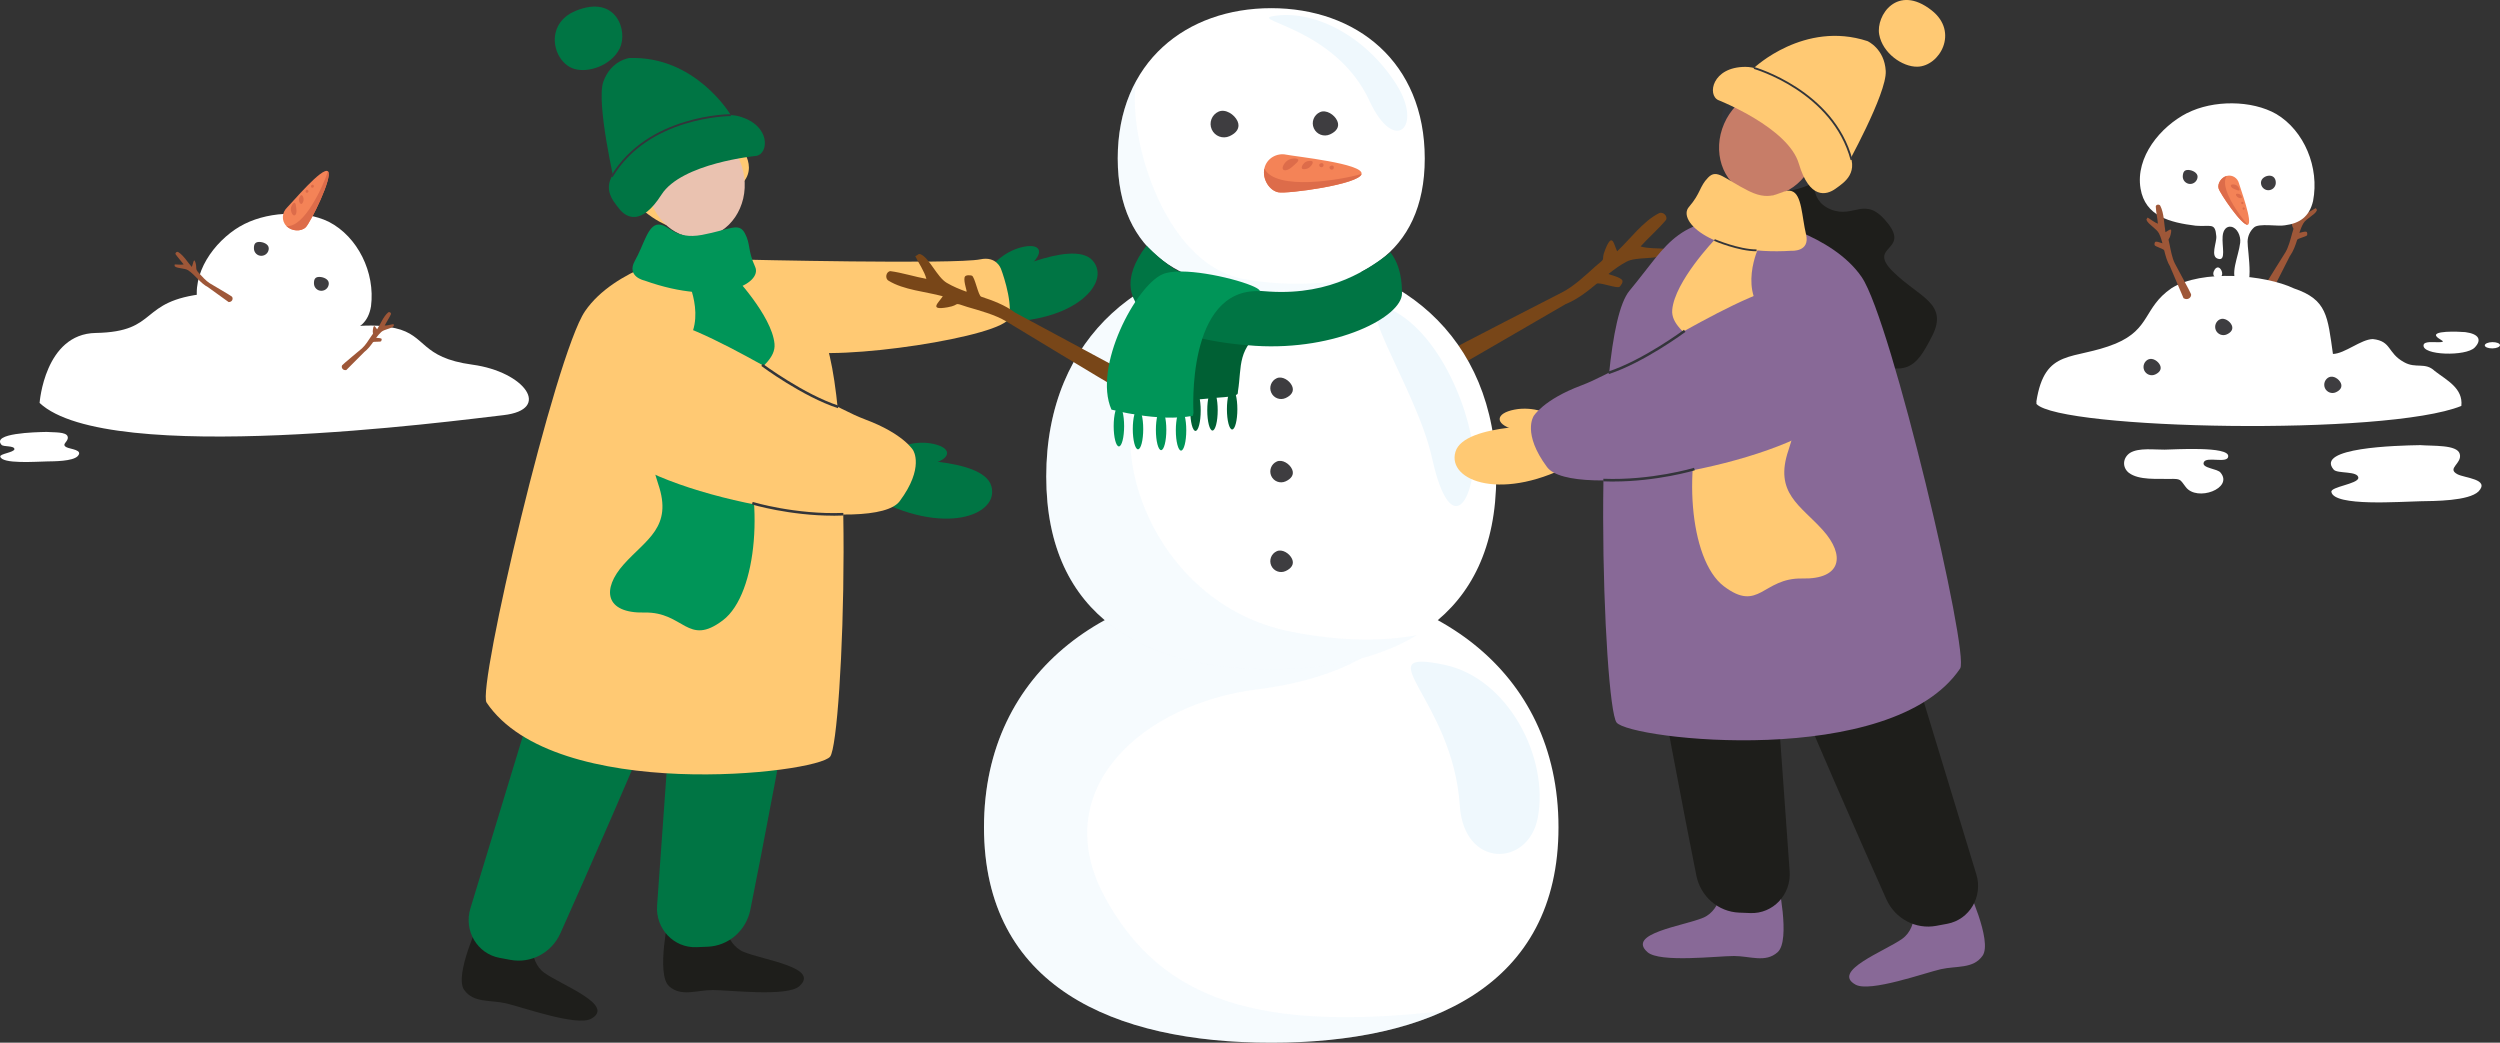 <svg xmlns="http://www.w3.org/2000/svg" id="Laag_2" viewBox="0 0 450.13 187.74"><rect x="0" y="0" width="450.13" height="187.74" fill="#333333" stroke="none"/><defs><style>.cls-1{fill:#006034;}.cls-2{fill:#007544;}.cls-3{fill:#009558;}.cls-4{fill:#f7698a;}.cls-5{fill:#f48357;}.cls-6{fill:#fff;}.cls-7{fill:#eac2b0;}.cls-8{fill:#ffc973;}.cls-9{fill:#eff8fd;}.cls-10{fill:#9e5738;}.cls-11{fill:#33353a;}.cls-12{fill:#c77d68;}.cls-13{fill:#dd6c4a;}.cls-14{fill:#1e1e1b;}.cls-15{fill:#3e3d40;}.cls-16{fill:#886997;}.cls-17{fill:#784618;}.cls-18{fill:#d2ebfd;opacity:.2;}</style></defs><g id="Laag_1-2"><path class="cls-6" d="m43.17,40.78c-4.63,2.75-8.81,8.48-7.5,14.11,1.15,4.92,5.66,5.76,10.35,6.04,2.69.05,3.45-.89,3.81,1.65.18,1.13-.93,3.82.64,4.05,1.43.29.47-2.33.49-4.12.02-1.24.64-1.88,1.42-1.79,1.07.12,1.87,1.51,1.8,2.77-.14,2.53-1.63,6.01.08,7.32,3.49,2.67,1.29-6.07,1.24-7.62-.03-.99.3-1.87.99-2.6.82-.88,4.38-.43,5.5-.75,2.68-.51,4.33-1.84,4.81-4.69.79-6.12-2.41-12.54-7.59-15.21-4.61-2.26-11.56-1.81-16.04.85Z"></path><path class="cls-6" d="m8.39,77.77c-2.15.04-9.94.23-8.12,2.32.35.41,2.32.09,2.33.79-.08.58-2.65.83-2.55,1.32.26,1.4,6.55.91,8.44.88,1.29-.02,4.55-.02,5.48-.93,1.1-1.17-1.31-1.26-2.01-1.63-1.04-.56.49-1,.22-1.92-.25-.89-2.5-.72-3.8-.83"></path><path class="cls-6" d="m7.13,72.54s.9-12.43,10.1-12.59c11.59-.21,7.49-5.8,19.81-7.08s16.48,6.4,19.68,6.56c3.2.16,8.74-1.64,14.45-.34,5.71,1.3,4.45,5.29,13.89,6.57,9.44,1.28,14.37,8.09,5.58,9.09-8.8,1-71.19,9.35-83.51-2.2Z"></path><path class="cls-10" d="m37.49,51.73c-1.46-.75-2.31-2.21-3.62-3.07-.59-.39-1.9-.3-2.36-.68-.13-.11-.05-.15-.05-.37.5,0,1.11.1,1.61,0-.4-.55-1.05-1.24-1.46-1.84-.1-.26.26-.54.5-.37.96.6,1.66,1.81,2.41,2.66.25-.4.35-1.91.7-.7.25.85-.15,1.06.6,1.81.55.6,1.23,1.37,1.93,1.82.22.15,3.9,2.28,4.01,2.42.27.32.09.98-.59.98l-3.69-2.66Z"></path><path class="cls-10" d="m65.57,63.39c.65-.49,1.13-1.12,1.59-1.77.12-.16,1.34-.02,1.46-.18.03-.04.2-.38.03-.48-.28-.15-.95-.09-.91-.15.27-.37.57-.72.9-1.03.52-.49,1.82-.6,2.22-1.06.11-.12.02-.16-.01-.37-.5.08-1.08.28-1.59.26.31-.61.84-1.39,1.14-2.05.06-.27-.34-.49-.55-.28-.84.75-1.34,2.06-1.95,3.02-.31-.36-.61-1.16-.76.09-.11.88.28.35-.35,1.22-.45.68-.99,1.55-1.61,2.11-.2.18-3.48,2.89-3.57,3.04-.22.36.07.98.74.87l3.21-3.22Z"></path><path class="cls-5" d="m59.05,30.86c.94.97-3.17,9.26-4.01,10.07-.84.81-2.54.73-3.48-.24-.94-.97-.76-2.46.08-3.27.84-.81,6.47-7.53,7.41-6.56Z"></path><path class="cls-13" d="m59.05,30.86c.94.97-3.17,9.26-4.01,10.07-.84.81-2.54.73-3.48-.24,3.2.41,6.65-7.24,7.49-9.83Z"></path><path class="cls-13" d="m53,36.5c-.28.04-.7.74-.63,1.32.08.57.37,1.01.64.97.28-.04.43-.53.36-1.11-.08-.57-.1-1.22-.37-1.18Z"></path><path class="cls-13" d="m54.25,35.14c-.19.03-.49.52-.43.91.06.4.25.7.45.67.19-.03.45-.52.39-.91-.06-.4-.21-.7-.4-.67Z"></path><path class="cls-13" d="m55.23,34.16c-.12.02-.24.2-.21.36.02.17.17.2.29.19.12-.02.26-.15.23-.31-.02-.16-.19-.25-.31-.24Z"></path><path class="cls-13" d="m56.21,33.25c-.12.02-.24.2-.21.36.02.16.17.2.29.19.12-.02.26-.15.23-.31-.02-.16-.19-.25-.31-.24Z"></path><path class="cls-15" d="m45.72,44.75c.01.74.62,1.33,1.36,1.31s1.33-.62,1.31-1.36c-.01-.74-1-1.15-1.74-1.14-.74.01-.95.45-.93,1.19Z"></path><path class="cls-15" d="m56.53,51.05c.01.74.62,1.33,1.36,1.31s1.33-.62,1.31-1.36c-.01-.74-1-1.15-1.74-1.14-.74.01-.95.45-.93,1.19Z"></path><path class="cls-6" d="m435.65,80.15c-4.09.07-18.91.44-15.46,4.41.67.78,4.42.17,4.44,1.5-.14,1.1-5.04,1.58-4.86,2.52.5,2.67,12.46,1.73,16.06,1.67,2.45-.04,8.67-.03,10.44-1.77,2.09-2.23-2.5-2.39-3.82-3.1-1.98-1.06.93-1.91.43-3.66-.48-1.69-4.77-1.38-7.23-1.58"></path><path class="cls-6" d="m401.19,82.18c.25-1.89-9.84-1.24-11.45-1.22-1.79.03-4.63-.39-6.22.58-1.31.87-1.47,2.58-.22,3.59,1.82,1.38,5.21,1.04,7.39,1.1,1.98-.03,1.8.06,2.86,1.46,2.03,2.7,8.6.23,6.28-2.57-.49-.75-3.41-.79-3.05-1.84.36-1.23,4.35.3,4.42-1.12Z"></path><path class="cls-6" d="m443.9,59.8c-1.13-.1-6.48-.34-5.06.93.6.54,1.85.88.13.89-.85,0-2.47-.2-2.6.49-.35,1.9,7.64,2.09,9.2.47,1.33-1.37.78-2.45-1.68-2.78"></path><path class="cls-6" d="m450.13,62.14c0,.31-.6.58-1.36.59-.76.01-1.37-.23-1.38-.54,0-.31.6-.58,1.36-.59.76-.01,1.37.23,1.38.54Z"></path><path class="cls-10" d="m412.31,46.09c.63-.89.98-1.9,1.3-2.91.08-.26,1.71-.58,1.79-.84.02-.07.1-.57-.17-.62-.42-.08-1.25.28-1.22.18.2-.59.42-1.16.72-1.69.46-.83,2.07-1.52,2.4-2.27.09-.21-.04-.21-.17-.47-.6.31-1.26.8-1.92.99.14-.91.49-2.12.6-3.09-.04-.37-.64-.49-.82-.13-.77,1.31-.86,3.18-1.24,4.66-.55-.32-1.26-1.23-.94.43.23,1.17.5.33.06,1.7-.29,1.06-.62,2.39-1.18,3.36-.18.32-3.24,5.12-3.29,5.35-.13.54.49,1.22,1.31.8l2.76-5.44Z"></path><path class="cls-6" d="m366.65,72.32c1.53-9.8,6.67-7.34,14.27-10.45,6.33-2.66,4.99-6.46,10.02-9.95,5.46-3.5,16.94-2.45,22.09.01,5.99,2.02,6.05,5.02,7.02,11.8,2.12-.04,5.05-2.64,7.18-2.68,3.41.37,2.59,2.5,5.6,4.15,2.15,1.24,3.82-.07,5.55,1.6,2.15,1.66,5.14,3.1,4.79,6.29-13.51,5.46-72.17,4.24-76.5-.35v-.42Z"></path><path class="cls-6" d="m393.8,20.35c-4.79,2.45-9.34,7.9-8.39,13.6.84,4.99,5.28,6.11,9.94,6.69,2.69.23,3.5-.67,3.7,1.89.11,1.14-1.17,3.75.38,4.08,1.41.38.61-2.29.76-4.08.1-1.24.76-1.83,1.54-1.7,1.06.18,1.77,1.63,1.62,2.88-.3,2.52-2.01,5.89-.39,7.31,3.31,2.89,1.67-5.97,1.72-7.53.03-.99.42-1.85,1.15-2.53.88-.82,4.4-.15,5.54-.39,2.7-.34,4.44-1.56,5.1-4.37,1.18-6.06-1.6-12.67-6.6-15.66-4.45-2.55-11.42-2.55-16.06-.18Z"></path><path class="cls-10" d="m390.77,48.07c-.57-.93-.85-1.96-1.1-2.99-.06-.26-1.66-.69-1.73-.95-.02-.07-.06-.57.21-.61.42-.06,1.23.37,1.2.26-.16-.6-.34-1.18-.61-1.73-.41-.86-1.97-1.66-2.24-2.42-.07-.21.05-.21.2-.46.58.35,1.2.88,1.84,1.11-.08-.91-.35-2.15-.39-3.12.06-.37.67-.44.83-.08.68,1.35.65,3.23.92,4.73.57-.29,1.34-1.14.91.49-.3,1.15-.52.3-.18,1.69.22,1.08.45,2.42.95,3.43.15.33,2.89,5.32,2.93,5.56.09.55-.58,1.18-1.36.71l-2.39-5.61Z"></path><path class="cls-5" d="m404.71,40.46c-1.01.26-5.02-5.67-5.25-6.54-.23-.87.48-1.99,1.49-2.25,1.01-.26,1.95.43,2.17,1.3.23.87,2.6,7.23,1.59,7.49Z"></path><path class="cls-13" d="m404.71,40.46c-1.01.26-5.02-5.67-5.25-6.54-.23-.87.48-1.99,1.49-2.25-1.49,2,2.33,7.24,3.76,8.79Z"></path><path class="cls-13" d="m403.22,34.23c.08-.2-.23-.76-.65-.92-.42-.17-.82-.14-.9.06-.08.2.19.5.61.66.42.17.86.4.94.2Z"></path><path class="cls-13" d="m403.66,35.59c.06-.14-.16-.53-.45-.64-.29-.11-.57-.1-.62.04s.18.5.47.61c.29.11.55.12.61-.02Z"></path><path class="cls-13" d="m403.94,36.62c.03-.09-.04-.23-.16-.28-.12-.05-.2.04-.24.12-.03.09,0,.23.12.28.12.05.24-.03.28-.12Z"></path><path class="cls-13" d="m404.18,37.63c.03-.09-.04-.23-.16-.28-.12-.05-.2.04-.24.12-.03.09,0,.23.12.28.12.05.24-.03.28-.12Z"></path><path class="cls-15" d="m393.01,31.72c-.03.74.54,1.36,1.27,1.4s1.36-.54,1.4-1.27c.03-.74-.93-1.22-1.66-1.25-.74-.03-.97.39-1.01,1.13Z"></path><path class="cls-15" d="m407.09,32.85c-.03.74.54,1.36,1.27,1.4.74.03,1.36-.54,1.4-1.27.03-.74-.34-1.31-1.08-1.35-.74-.03-1.56.48-1.59,1.22Z"></path><path class="cls-15" d="m399.73,57.48c-.75.34-1.09,1.22-.76,1.98.34.75,1.22,1.09,1.97.75.75-.34,1.22-.91.89-1.66-.34-.75-1.35-1.4-2.1-1.06Z"></path><path class="cls-15" d="m386.83,64.7c-.75.34-1.09,1.22-.76,1.98.34.75,1.22,1.09,1.97.75.75-.34,1.22-.91.89-1.66-.34-.75-1.35-1.4-2.1-1.06Z"></path><path class="cls-15" d="m419.37,67.9c-.75.34-1.09,1.22-.76,1.98.34.75,1.22,1.09,1.97.75.75-.34,1.22-.91.89-1.66-.34-.75-1.35-1.4-2.1-1.06Z"></path><path class="cls-6" d="m400.11,49.31c-.02.44-.4.79-.84.76-.44-.02-.78-.4-.76-.84.02-.44.4-1.1.84-1.08.44.02.78.71.76,1.16Z"></path><path class="cls-2" d="m178.31,48.15s2.11-2.73,5.54-3.61c3.43-.88,4.31.79,1.76,3.08-2.55,2.29-5.19,2.82-7.3.53Z"></path><path class="cls-2" d="m178.22,50.18c.4.13,14.78-7.39,18.48-3.3,3.7,4.09-3.83,12.01-18.88,10.96-15.05-1.06.4-7.66.4-7.66Z"></path><path class="cls-8" d="m180.19,48.33s-.8-2.24-3.66-1.64c-4.5.95-43.23.04-43.23.04,0,0,2.44,14.12,9.98,16.29,7.54,2.16,37.83-2.48,38.44-5.85.6-3.37-1.52-8.84-1.52-8.84Z"></path><path class="cls-2" d="m161.3,80.77s3.08-1.56,6.55-.89c3.48.67,3.56,2.56.27,3.54-3.29.98-5.9.33-6.83-2.64Z"></path><path class="cls-2" d="m160.36,82.57c.3.29,16.53-.37,18.12,4.91,1.59,5.28-8.59,9.22-21.75,1.84-13.15-7.39,3.63-6.75,3.63-6.75Z"></path><path class="cls-14" d="m130.22,164.66s.13,5.25,3.68,6.73c3.55,1.48,13.85,2.82,10,6.19-2.21,1.94-12.61.68-15.55.68s-5.69,1.28-7.88-.69c-2.4-2.16,0-12.92,0-12.92,0,0,2.53,1.32,4.81,1.26,3.28-.09,4.92-1.26,4.92-1.26Z"></path><path class="cls-2" d="m147.29,95.79c-.55,3.7-1.25,8.16-2.14,13.53-3.64,21.86-7.93,43.89-10.04,54.45-.75,3.78-3.93,6.54-7.7,6.69l-2.02.08c-4.07.16-7.38-3.33-7.08-7.49l5.11-71.45s26.42-12.96,23.87,4.19Z"></path><path class="cls-14" d="m95.94,167.8s-1.04,5.15,2.1,7.38c3.14,2.23,12.87,5.82,8.37,8.26-2.58,1.4-12.45-2.13-15.31-2.79-2.86-.65-5.84-.02-7.53-2.42-1.86-2.64,2.87-12.6,2.87-12.6,0,0,2.18,1.85,4.41,2.3,3.22.65,5.08-.14,5.08-.14Z"></path><path class="cls-2" d="m127.89,104.44c-1.36,3.49-3.03,7.68-5.1,12.72-8.4,20.51-17.48,41.03-21.88,50.86-1.57,3.52-5.29,5.5-8.99,4.81l-1.99-.37c-4.01-.75-6.45-4.89-5.24-8.88l20.86-68.53s28.64-6.77,22.34,9.38Z"></path><path class="cls-8" d="m123.49,45.63s-12.81,2.58-18.16,10.41c-5.35,7.84-19.47,67.86-17.72,70.46,12.29,18.22,59.48,12.8,61.86,9.73,2.38-3.06,4.84-69.14-2.32-77.74-7.16-8.61-8.52-13.86-23.66-12.86Z"></path><path class="cls-12" d="m117.92,47.53c2.33,2.66,6.99,4.43,9.26,3.66,2.84-.96,1.72-2.64,1.35-3.04-.9-.97-1.17-1.68-1.19-2.82v-.28s-.03-1.4-.03-1.4l-.04-2.64-.04-2.67-.14-8.84-3.28,8.98-.56,1.53-.79,2.16-1.13,3.09c-.62,1.7-3.41,2.27-3.43,2.27Z"></path><path class="cls-11" d="m122.48,42.16s1.73,2.44,4.86,2.89l-.02-1.4-.04-2.64-4.8,1.15Z"></path><path class="cls-8" d="m132.37,25.27s4.36,4.06,1.5,7.5c-2.86,3.44-1.5-7.5-1.5-7.5Z"></path><path class="cls-8" d="m119.91,40.49s-7.95-3.21-7.95-10.5c0-3.23,1.01-4.66,2.79-5.9,8.78-6.12,5.16,16.4,5.16,16.4Z"></path><path class="cls-7" d="m134,31.87c-.71-5.38-5.15-9.24-9.93-8.61-4.78.63-8.07,5.5-7.37,10.88.71,5.38,5.15,9.24,9.93,8.61,4.78-.63,8.07-5.5,7.37-10.88Z"></path><path class="cls-4" d="m134.84,26.93c-.73.98-1.68,2.07-4.08,1.61-2.4-.46-2.99-1.65-2.99-1.65,0,0-.89,1.78-3.08,1.63-2.18-.15-2.47-1.04-2.47-1.04,0,0-.28,2-2.22,2.46-1.93.46,1.18,2.83-2.15,3.3-2.4.34-2.03-4.99-2.89-7.97-1.17-4.06,3.11-7.15,5.04-5.77,1.62,1.16,2.86-.73,6.37-1.01,4.21-.34,2.73,3.16,4.43,2.83,3.87-.77,6.15,2.77,4.02,5.62Z"></path><path class="cls-12" d="m116.63,34.2c.88.56,2.01.38,2.51-.41.5-.79.19-1.89-.69-2.45-.88-.56-2.01-.38-2.51.41-.5.79-.19,1.89.69,2.45Z"></path><path class="cls-2" d="m136.15,28.07s-13.43,1.28-17.06,6.99c-3.64,5.7-6.36,4.12-7.6,2.53-1.25-1.59-3.48-4.06,0-7.54,3.48-3.48,15.84-10.75,21.63-9.09,5.8,1.66,5.26,6.81,3.03,7.11Z"></path><path class="cls-2" d="m131.59,20.73s-6.32-10.73-18.31-10.28c0,0-3.31.44-4.65,4.27-1.34,3.82,2.17,18.84,2.17,18.84l20.79-12.83Z"></path><path class="cls-11" d="m110.29,31.89l-.29-.17c6.65-11.13,21.44-11.17,21.6-11.16v.34h0c-.33,0-14.8.11-21.3,10.99Z"></path><path class="cls-2" d="m103.38,12.4c2.56.78,6.7-.61,8.21-3.7,1.51-3.09-.59-9.73-7.88-6.77-5.86,2.37-4.17,9.29-.33,10.47Z"></path><path class="cls-3" d="m116.03,50.51s-3.33-.7-1.71-3.57c1.63-2.87,2.33-6.51,4.27-6.51s2.87,2.79,7.83,1.86c4.96-.93,6.59-2.33,7.68-.31,1.09,2.02.47,3.02,1.86,6.05,1.4,3.02-6.51,7.29-19.93,2.48Z"></path><path class="cls-3" d="m131.85,49.34s7.13,7.44,7.6,12.56c.47,5.12-10.55,6.67-6.2,17.06,4.34,10.39,3.26,27.92-3.1,32.73-6.36,4.81-6.98-1.55-14.11-1.4-7.13.16-7.75-4.19-3.72-8.69,4.03-4.5,8.84-6.67,6.2-14.42-2.64-7.75-2.64-19.23,3.41-23.73,6.05-4.5,1.86-13.03,1.86-13.03l8.07-1.09Z"></path><path class="cls-8" d="m164.43,81.09s-1.72-2.98-8.63-5.56c-9.8-3.67-33.81-20.81-40.81-17.82-7,2.99-14.26,14.4-4.36,23.38,9.9,8.97,46.86,15.2,51.36,9.15,4.5-6.05,2.43-9.15,2.43-9.15Z"></path><path class="cls-11" d="m150.07,92.85c-7.91,0-14.61-2-14.68-2.02l.13-.45c.08.02,7.74,2.31,16.32,1.97l.02.47c-.6.02-1.2.04-1.8.04Z"></path><path class="cls-11" d="m150.86,73.49c-6.36-2.08-13.72-7.54-13.79-7.6l.28-.37c.07.05,7.37,5.47,13.66,7.53l-.14.44Z"></path><path class="cls-17" d="m281.86,54.77c2.14-.86,3.9-2.25,5.62-3.68.43-.36,3.68.91,4.12.55.11-.09.83-.89.41-1.29-.64-.62-2.54-.92-2.36-1.06,1.02-.81,2.06-1.57,3.2-2.17,1.77-.95,5.41-.34,6.82-1.29.39-.26.18-.42.24-1.03-1.41-.13-3.13-.01-4.52-.43,1.28-1.45,3.29-3.2,4.58-4.78.36-.69-.58-1.59-1.31-1.18-2.84,1.44-5.15,4.64-7.49,6.84-.6-1.2-.84-3.61-2.15-.31-.94,2.33.5,1.16-1.82,3.07-1.71,1.55-3.81,3.53-5.91,4.61-.67.36-20.02,10.23-20.38,10.58-.85.82-.51,2.72,1.4,2.91l19.54-11.33Z"></path><path class="cls-6" d="m177.17,148.95c0,28.56,23.16,38.79,51.72,38.79s51.72-10.22,51.72-38.79-23.16-44.36-51.72-44.36-51.72,15.79-51.72,44.36Z"></path><path class="cls-18" d="m228.89,104.59c9.53,0,18.45,1.76,26.12,5.16-3.51,5.27-11.33,12.2-28.59,14.36-20.64,2.58-37.89,17.93-27.6,37.21,10.35,19.38,28.68,24.38,61.21,20.71-8.66,3.98-19.45,5.7-31.14,5.7-28.56,0-51.72-10.22-51.72-38.79s23.16-44.36,51.72-44.36Z"></path><path class="cls-6" d="m188.38,85.8c0,25.54,18.14,34.69,40.51,34.69s40.51-9.14,40.51-34.69-18.14-39.67-40.51-39.67-40.51,14.12-40.51,39.67Z"></path><path class="cls-18" d="m228.89,46.13c5.69,0,11.11.92,16.02,2.7-.83.42-1.66.88-2.49,1.41-14.83,9.38-24.54,3.2-34.89,15.8-10.35,12.59-.34,42.67,24.83,47.68,9.6,1.91,17.12,1.67,22.74.65-7.07,4.3-16.22,6.13-26.22,6.13-22.37,0-40.51-9.14-40.51-34.69s18.14-39.67,40.51-39.67Z"></path><path class="cls-6" d="m201.25,28.54c0,17.43,12.37,23.67,27.64,23.67s27.64-6.24,27.64-23.67S244.15,1.47,228.89,1.47s-27.64,9.64-27.64,27.07Z"></path><path class="cls-18" d="m204.7,14.33c-2.01,8.48,4.16,33.02,19.18,35.9,5.81,1.11,11.67,1.01,16.68.47-3.55,1.03-7.5,1.5-11.68,1.5-15.26,0-27.64-6.24-27.64-23.67,0-5.54,1.26-10.3,3.46-14.2Z"></path><path class="cls-9" d="m265.32,84.28c.72-6.26-4.51-22.83-14.2-28.21-9.69-5.37,3.86,13.48,6.7,26.32,2.84,12.84,6.59,9.8,7.51,1.88Z"></path><path class="cls-9" d="m276.87,147.29c2.09-10.85-5.32-25.21-16.84-27.6-14.44-3,1.56,6.19,2.81,25.36.74,11.33,12.32,11.09,14.03,2.23Z"></path><path class="cls-9" d="m251.47,15.27c-5.88-9.28-15.43-13.6-22.29-12.36-4.16.75,11.38,2.23,17.38,15.22,4.53,9.8,9.7,4.72,4.9-2.86Z"></path><path class="cls-15" d="m219.4,20.1c-1.22.55-1.77,1.99-1.22,3.21.55,1.22,1.98,1.76,3.2,1.21,1.22-.55,1.98-1.48,1.44-2.7-.55-1.22-2.19-2.27-3.41-1.72Z"></path><path class="cls-15" d="m229.88,68.1c-.99.44-1.43,1.61-.99,2.59.44.99,1.6,1.43,2.59.98.99-.45,1.6-1.2,1.16-2.18-.44-.99-1.77-1.84-2.76-1.39Z"></path><path class="cls-15" d="m229.88,83.1c-.99.44-1.43,1.61-.99,2.59.44.99,1.6,1.43,2.59.98.99-.45,1.6-1.2,1.16-2.18-.44-.99-1.77-1.84-2.76-1.39Z"></path><path class="cls-15" d="m229.88,99.25c-.99.44-1.43,1.61-.99,2.59.44.99,1.6,1.43,2.59.98.99-.45,1.6-1.2,1.16-2.18-.44-.99-1.77-1.84-2.76-1.39Z"></path><path class="cls-15" d="m237.67,20.19c-1.11.5-1.61,1.8-1.11,2.91.5,1.11,1.8,1.6,2.91,1.1,1.11-.5,1.8-1.34,1.3-2.45-.5-1.11-1.99-2.06-3.1-1.56Z"></path><path class="cls-5" d="m245.15,31.32c-.39,1.87-13.4,3.64-15.01,3.3-1.62-.34-2.88-2.4-2.49-4.27.39-1.87,2.29-2.85,3.9-2.51,1.62.34,13.99,1.61,13.6,3.48Z"></path><path class="cls-13" d="m245.15,31.32c-.39,1.87-13.4,3.64-15.01,3.3-1.62-.34-2.88-2.4-2.49-4.27,2.07,4.08,13.79,2.06,17.5.97Z"></path><path class="cls-13" d="m233.71,28.7c-.26-.29-1.43-.24-2.04.31-.61.55-.89,1.23-.63,1.52.26.29.97.08,1.58-.46.61-.55,1.35-1.08,1.09-1.37Z"></path><path class="cls-13" d="m236.3,29.08c-.18-.2-.99-.16-1.42.22-.42.38-.62.86-.44,1.06s.96.12,1.39-.27c.42-.38.65-.81.47-1.01Z"></path><path class="cls-13" d="m238.22,29.46c-.11-.13-.42-.12-.59.04-.18.16-.1.36.01.49.11.13.37.18.55.03.18-.16.14-.43.03-.55Z"></path><path class="cls-13" d="m240.07,29.89c-.11-.13-.42-.12-.59.04-.18.16-.1.36.01.49.11.13.37.18.55.03.17-.16.14-.43.03-.55Z"></path><path class="cls-17" d="m182.75,56.27c-1.85-1.37-3.96-2.15-6.08-2.85-.54-.18-1.15-3.61-1.69-3.79-.14-.05-1.19-.24-1.31.32-.19.87.55,2.65.33,2.57-1.23-.44-2.42-.94-3.53-1.59-1.73-1.01-3.12-4.43-4.67-5.13-.43-.19-.45.07-1,.34.63,1.27,1.63,2.68,2,4.07-1.9-.33-4.45-1.13-6.48-1.39-.78.06-1.05,1.33-.32,1.73,2.72,1.67,6.65,1.95,9.75,2.79-.71,1.14-2.63,2.6.86,1.99,2.48-.43.72-1.03,3.57-.06,2.22.65,5,1.39,7.02,2.61.66.38,19.21,11.68,19.69,11.81,1.14.29,2.59-.99,1.74-2.72l-19.89-10.7Z"></path><path class="cls-1" d="m228.01,58.98c-5.4,3.7-4.38,6.91-5.11,11.44-.08.51.13.49-.6.81-.63.26-3.1.34-3.95.46-.96.09-2.77.25-3.76.31-2.26.15-2,.47-2.57-.18-1.71-1.9-.03-4.86.07-7.02.02-1.66,1.76-3.32,3.19-4.9,1.32-1.42,1.66-1.15,4.88-1.15,2.68-.05,5.37.06,7.85.23"></path><ellipse class="cls-1" cx="215.25" cy="73.94" rx=".94" ry="3.65"></ellipse><ellipse class="cls-1" cx="218.31" cy="73.87" rx=".94" ry="3.65"></ellipse><ellipse class="cls-1" cx="221.85" cy="73.68" rx=".94" ry="3.65"></ellipse><path class="cls-2" d="m252.43,52.83c0,4.21-11.79,10.34-26.38,9.44-14.59-.9-28.72-6.11-19.63-18.04,5.39,5.35,9.35,7.47,22.16,8.27,11.3.7,18-4.2,21.78-7.04,1.87,2.42,2.07,5.43,2.07,7.38Z"></path><path class="cls-3" d="m226.82,52.42s.19-.32-1.56-1.03c-3.7-1.5-12.67-3.42-15.92-2.02-4.79,2.06-12.6,16.68-9.22,24.38,0,0,8.33,2.28,14.67,1.12l.1-.56s-1.39-22.44,11.94-21.89Z"></path><ellipse class="cls-3" cx="201.46" cy="76.73" rx=".94" ry="3.65"></ellipse><ellipse class="cls-3" cx="204.9" cy="77.25" rx=".94" ry="3.65"></ellipse><ellipse class="cls-3" cx="209.06" cy="77.4" rx=".94" ry="3.65"></ellipse><ellipse class="cls-3" cx="212.65" cy="77.48" rx=".94" ry="3.65"></ellipse><path class="cls-14" d="m326.94,31.07s-1.63,4.89,2.68,6.63c4.3,1.74,6.16-2.68,10.24,2.44,4.07,5.12-3.72,4.07.93,8.72,4.65,4.65,10.12,5.7,7.1,11.63-3.02,5.93-4.54,7.44-12.91,4.19-8.38-3.26-11.17-13.61-12.56-20.24-1.4-6.63-5.23-10.35-5.23-10.35l9.77-3.02Z"></path><path class="cls-8" d="m279.24,74.64s-3.08-1.56-6.55-.89c-3.48.67-3.56,2.56-.27,3.54,3.28.98,5.9.33,6.83-2.64Z"></path><path class="cls-8" d="m280.18,76.43c-.3.29-16.53-.37-18.12,4.91-1.59,5.28,8.59,9.22,21.75,1.84,13.15-7.39-3.63-6.75-3.63-6.75Z"></path><path class="cls-16" d="m310.32,158.52s-.13,5.25-3.68,6.73c-3.55,1.48-13.85,2.82-10,6.19,2.21,1.94,12.61.69,15.55.69,2.94,0,5.69,1.28,7.88-.69,2.4-2.16,0-12.92,0-12.92,0,0-2.53,1.32-4.81,1.26-3.28-.09-4.92-1.26-4.92-1.26Z"></path><path class="cls-14" d="m293.25,89.65c.55,3.7,1.25,8.16,2.14,13.53,3.64,21.86,7.93,43.89,10.04,54.45.75,3.78,3.93,6.54,7.7,6.69l2.02.08c4.07.16,7.38-3.33,7.08-7.49l-5.11-71.45s-26.42-12.96-23.87,4.19Z"></path><path class="cls-16" d="m344.59,161.66s1.04,5.15-2.1,7.38c-3.13,2.23-12.87,5.82-8.37,8.26,2.58,1.4,12.45-2.13,15.31-2.79,2.86-.65,5.84-.02,7.53-2.42,1.86-2.64-2.87-12.6-2.87-12.6,0,0-2.18,1.85-4.41,2.3-3.22.65-5.08-.14-5.08-.14Z"></path><path class="cls-14" d="m312.65,98.31c1.36,3.49,3.03,7.68,5.1,12.72,8.4,20.51,17.48,41.03,21.88,50.86,1.57,3.52,5.29,5.5,8.99,4.81l1.99-.37c4.01-.75,6.45-4.89,5.24-8.88l-20.86-68.53s-28.64-6.77-22.34,9.38Z"></path><path class="cls-16" d="m317.05,39.49s12.81,2.58,18.16,10.41c5.35,7.84,19.47,67.86,17.72,70.46-12.29,18.22-59.48,12.8-61.86,9.73-2.38-3.06-4.84-69.14,2.32-77.74,7.16-8.61,8.52-13.86,23.66-12.86Z"></path><path class="cls-12" d="m321.56,41.76c-2.98,1.91-7.94,2.33-9.91.96-2.46-1.71-.92-3.01-.46-3.29,1.13-.68,1.59-1.29,1.92-2.38l.08-.27.41-1.34.77-2.53.77-2.55,2.57-8.46.68,9.54.11,1.62.16,2.29.23,3.28c.13,1.8,2.65,3.12,2.67,3.13Z"></path><path class="cls-11" d="m318.66,35.35s-2.34,1.87-5.47,1.44l.41-1.34.77-2.53,4.3,2.43Z"></path><path class="cls-11" d="m313.81,16.39s-5.31,2.7-3.5,6.79c1.81,4.1,3.5-6.79,3.5-6.79Z"></path><path class="cls-11" d="m321.59,34.45s8.53-.9,10.54-7.9c.89-3.1.32-4.75-1.06-6.44-6.75-8.3-9.48,14.34-9.48,14.34Z"></path><path class="cls-12" d="m310.43,22.28c2.16-4.98,7.5-7.46,11.92-5.54,4.42,1.92,6.25,7.51,4.08,12.49-2.16,4.98-7.5,7.46-11.92,5.54-4.42-1.92-6.25-7.51-4.08-12.49Z"></path><path class="cls-4" d="m310.98,17.3c.43,1.15,1.04,2.45,3.48,2.67,2.43.22,3.33-.77,3.33-.77,0,0,.37,1.95,2.51,2.41,2.14.46,2.66-.32,2.66-.32,0,0-.28,2,1.45,2.97,1.73.98-1.91,2.4,1.15,3.77,2.21.99,3.33-4.24,4.97-6.86,2.25-3.58-1.01-7.73-3.25-6.93-1.87.67-2.55-1.49-5.85-2.73-3.96-1.49-3.5,2.29-5.04,1.49-3.51-1.81-6.67.97-5.42,4.29Z"></path><path class="cls-12" d="m326.47,29.31c-1,.3-2.03-.19-2.3-1.09-.27-.9.33-1.87,1.34-2.16,1-.3,2.03.19,2.3,1.09.27.9-.33,1.87-1.34,2.16Z"></path><path class="cls-8" d="m309.4,18.03s12.55,4.93,14.48,11.42c1.92,6.49,4.98,5.71,6.61,4.53,1.64-1.18,4.46-2.94,2.08-7.24-2.38-4.3-12.26-14.7-18.29-14.7-6.03,0-6.93,5.09-4.87,6Z"></path><path class="cls-8" d="m315.81,12.23s9.04-8.57,20.43-4.83c0,0,3.06,1.34,3.29,5.38.24,4.05-7.28,17.51-7.28,17.51l-16.45-18.06Z"></path><path class="cls-11" d="m333.21,28.84c-3.28-12.34-17.31-16.4-17.45-16.44l.09-.33c.14.04,14.36,4.15,17.69,16.68l-.33.09Z"></path><path class="cls-8" d="m345.22,12.01c-2.68.05-6.27-2.43-6.87-5.82-.6-3.39,3.25-9.19,9.44-4.33,4.98,3.9,1.45,10.08-2.57,10.15Z"></path><path class="cls-8" d="m322.56,45.15s3.4.25,2.62-2.96c-.77-3.21-.74-7.24-2.6-7.78-1.86-.53-3.23,2.23-7.74-.03-4.51-2.26-5.69-4.05-7.29-2.41-1.6,1.64-1.28,2.78-3.46,5.3-2.18,2.52,4.25,8.8,18.47,7.88Z"></path><path class="cls-8" d="m308.69,43.21s-7.13,7.45-7.6,12.56c-.47,5.12,10.55,6.67,6.2,17.06-4.34,10.39-3.26,27.92,3.1,32.73,6.36,4.81,6.98-1.55,14.11-1.4,7.13.16,7.76-4.19,3.72-8.69-4.03-4.5-8.84-6.67-6.2-14.42,2.64-7.75,2.64-19.23-3.41-23.73-6.05-4.5-1.86-13.03-1.86-13.03l-8.07-1.09Z"></path><path class="cls-16" d="m276.11,74.95s1.72-2.97,8.63-5.56c9.8-3.67,33.81-20.81,40.81-17.82,7,3,14.26,14.4,4.36,23.38-9.91,8.97-46.86,15.2-51.36,9.15-4.5-6.05-2.43-9.15-2.43-9.15Z"></path><path class="cls-11" d="m290.47,86.71c-.59,0-1.19-.01-1.8-.04l.02-.47c8.59.34,16.25-1.94,16.32-1.97l.14.45c-.07.02-6.77,2.02-14.68,2.02Z"></path><path class="cls-11" d="m289.68,67.35l-.14-.44c6.29-2.06,13.59-7.47,13.66-7.53l.28.37c-.07.05-7.43,5.51-13.79,7.6Z"></path><path class="cls-11" d="m316.27,45.24c-3.25,0-7.48-1.8-7.65-1.87l.13-.31s4.34,1.85,7.52,1.85v.34Z"></path></g></svg>